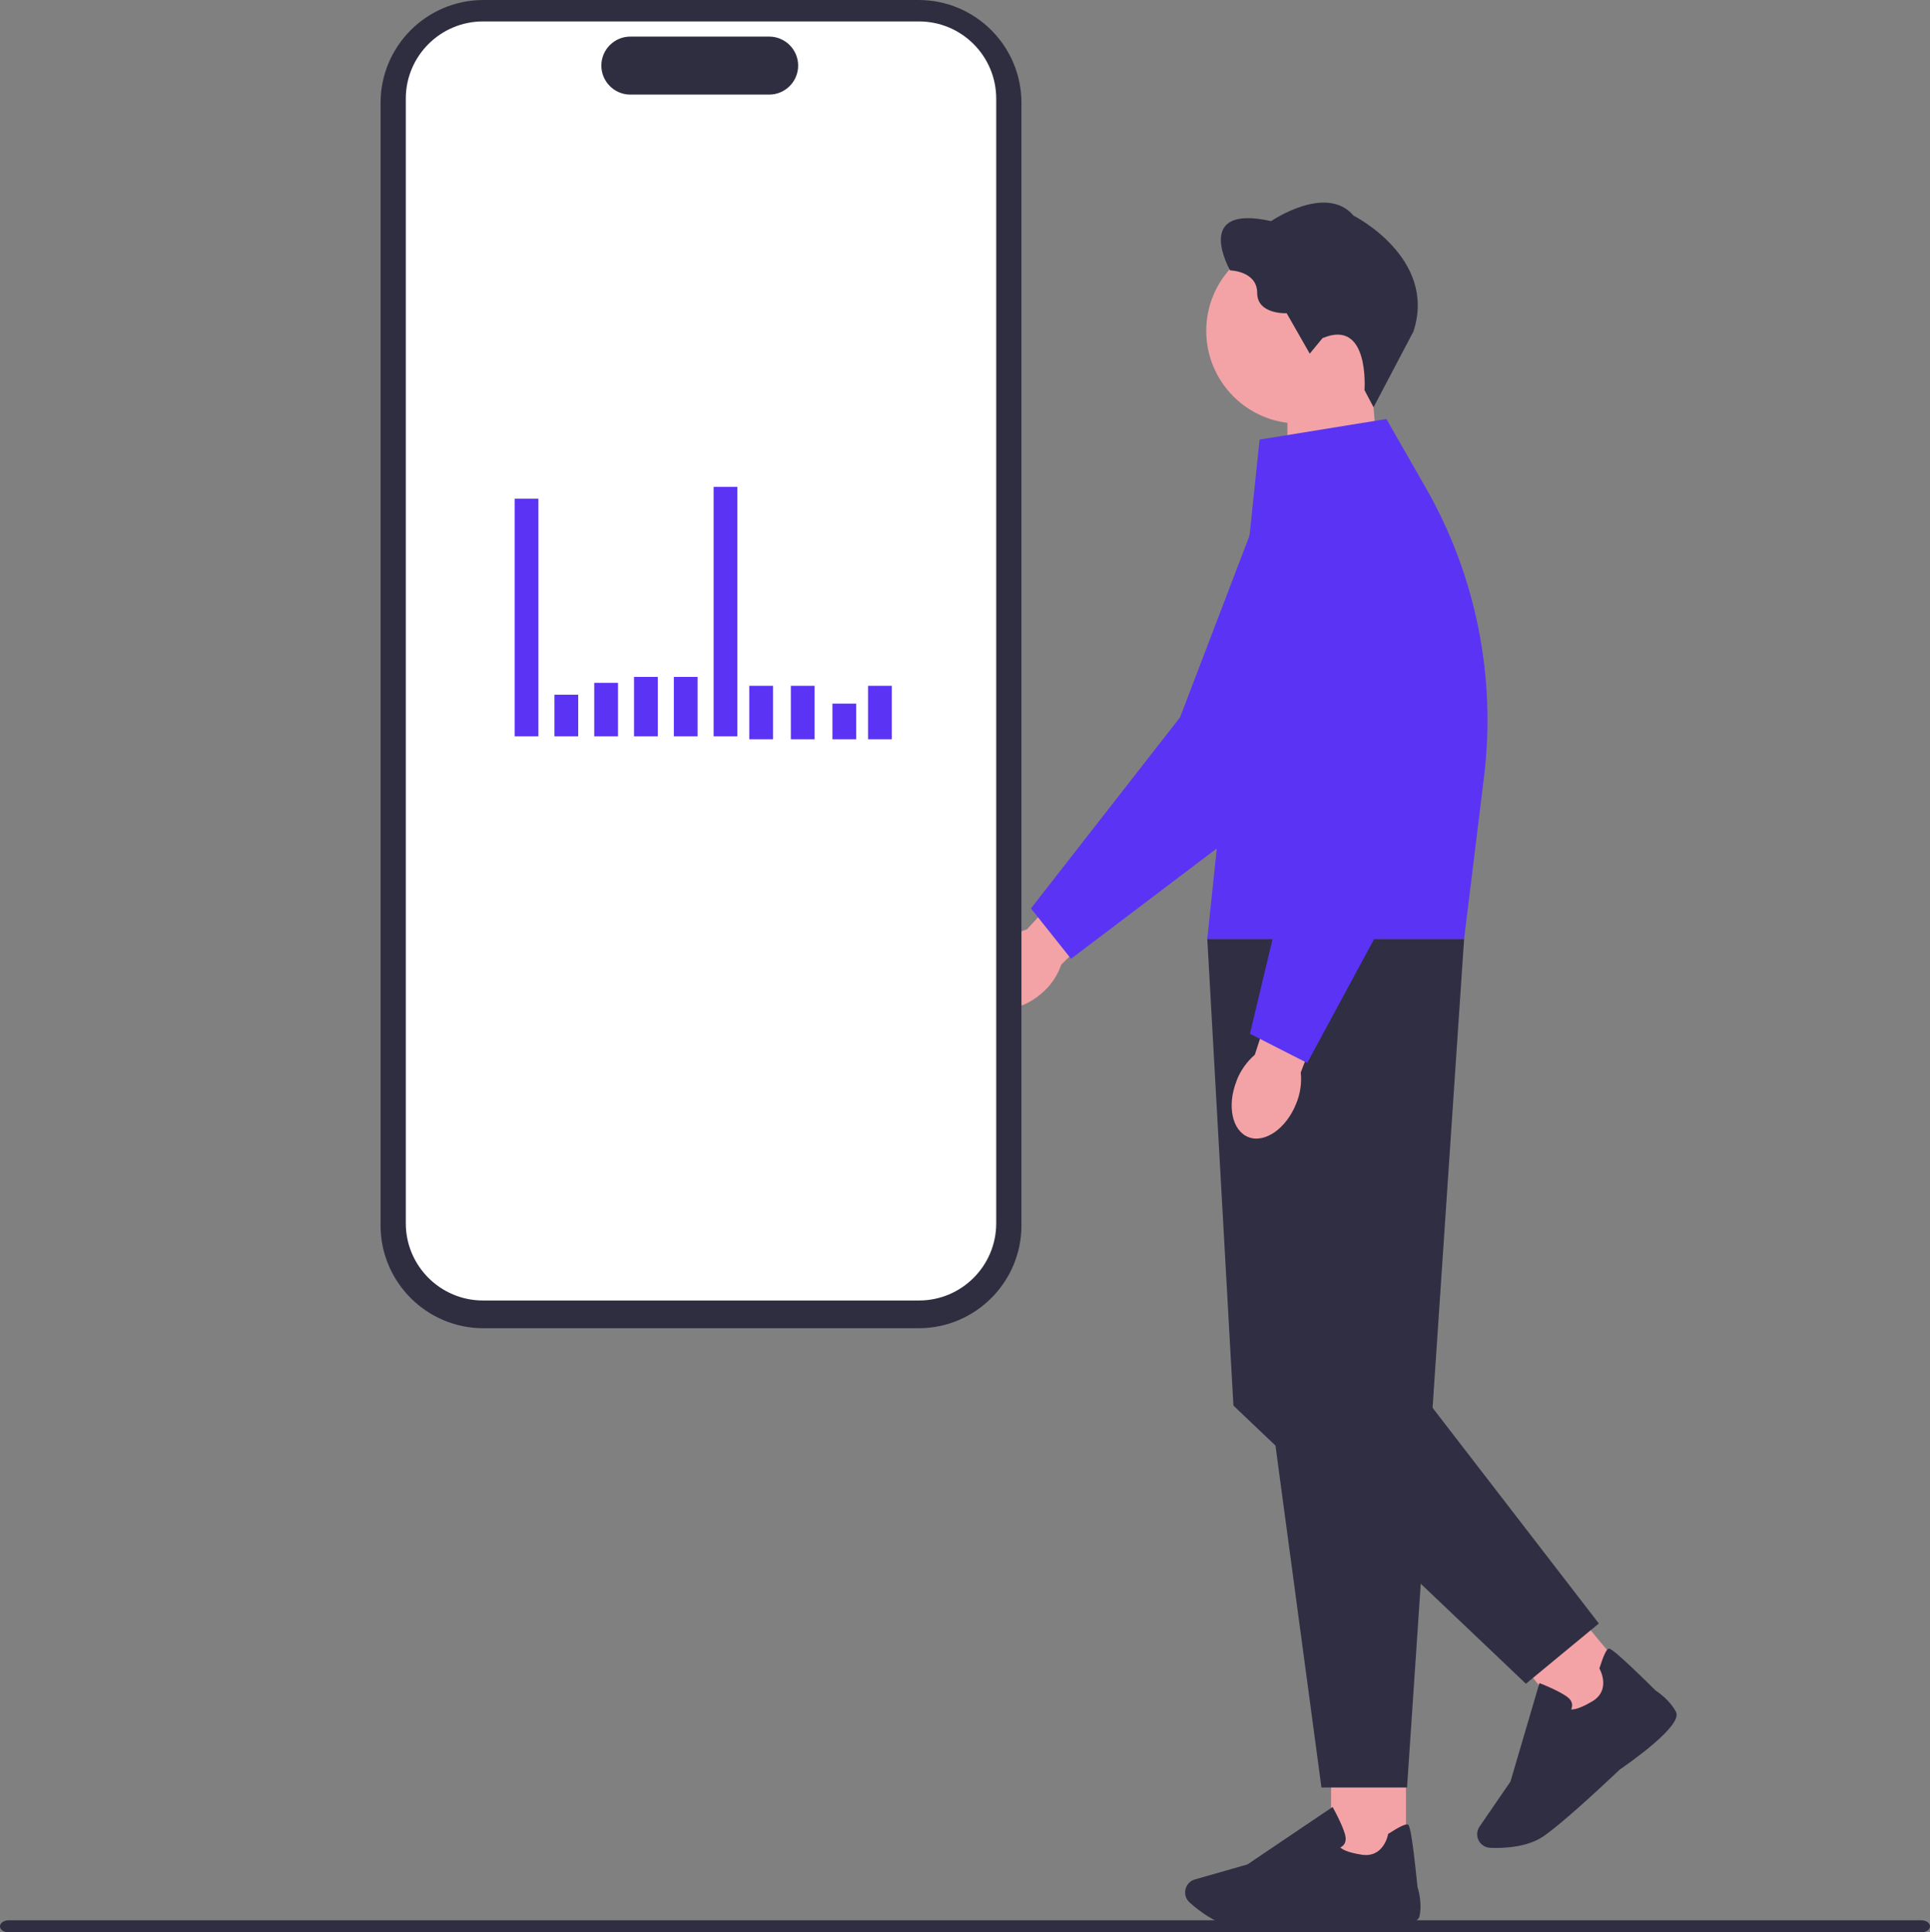<svg xmlns:xlink="http://www.w3.org/1999/xlink" viewBox="0 0 539.85 540.6" height="540.6" width="539.85" xmlns="http://www.w3.org/2000/svg"><rect x="0" y="0" width="539.85" height="540.6" fill="#808080" stroke="none"/><path stroke-width="0" fill="#2f2e43" d="m0,538.91c0,.94,1.07,1.69,2.41,1.69h535.03c1.33,0,2.41-.75,2.41-1.69s-1.07-1.69-2.41-1.69H2.41c-1.33,0-2.41.75-2.41,1.69Z"></path><path stroke-width="0" fill="#f3a3a6" d="m279.59,264.5h0c2.13-2.09,4.75-3.63,7.65-4.49l21.09-22.99,11.12,10.66-22.6,22.18c-.97,2.84-2.61,5.38-4.8,7.41-5.41,5.17-12.58,6.5-16.02,2.97-3.45-3.52-1.86-10.57,3.54-15.73h.02v-.01Z" id="uuid-032b630b-d608-4bf0-b451-42c431277e44-367"></path><path stroke-width="0" fill="#5b33f4" d="m288.38,254.15l11.2,14.08,57.89-43.82.05-.1,33.83-63.13c5.18-9.67,2.31-21.7-6.68-27.98-5.5-3.85-12.34-4.92-18.76-2.95s-11.47,6.7-13.87,12.97l-21.95,57.45-41.71,53.46v.02l-0.0 0Z"></path><polygon stroke-width="0" fill="#f3a3a6" points="383.71 108.13 360.11 108.13 360.11 145.57 386.13 137.02 383.71 108.13"></polygon><path stroke-width="0" fill="#f3a3a6" d="m337.41,92.57c0,14.32,11.6,25.92,25.92,25.92s25.92-11.6,25.92-25.92-11.6-25.92-25.92-25.92-25.92,11.6-25.92,25.92Z"></path><path stroke-width="0" fill="#2f2e43" d="m381.67,109.14l2.53,4.8,11.16-21.21c6.72-20.58-16.75-32.4-16.75-32.4-7.66-9.02-23.05,1.53-23.05,1.53-22.2-4.93-11.48,13.78-11.48,13.78,0,0,7.57.17,7.57,6.29,0,6.13,8.25,5.7,8.25,5.7l6.46,11.31,3.57-4.34c13.27-5.62,11.74,14.54,11.74,14.54l-0.0 0Z"></path><rect stroke-width="0" fill="#f3a3a6" height="29.71" width="20.94" y="491.76" x="372.33"></rect><path stroke-width="0" fill="#2f2e43" d="m351.94,539.45c9.19,0,22.61-.96,22.71-.97,3.59.32,21.51,1.73,22.4-2.37.82-3.77-.39-7.71-.56-8.25-1.73-17.13-2.37-17.33-2.75-17.44-.61-.18-2.39.67-5.28,2.53l-.18.12-.04.21c-.05.26-1.33,6.55-7.4,5.59-4.16-.66-5.51-1.58-5.94-2.03.35-.16.79-.44,1.1-.92.45-.7.53-1.6.23-2.68-.78-2.84-3.12-7.05-3.22-7.23l-.27-.48-23.8,16.06-14.7,4.2c-1.11.31-2,1.11-2.45,2.17h0c-.62,1.48-.24,3.2.96,4.28,2.67,2.4,7.98,6.51,13.54,7.02,1.48.14,3.44.19,5.64.19h0l.01-0Z"></path><rect stroke-width="0" fill="#f3a3a6" transform="translate(-195.875 386.624) rotate(-39.6)" height="29.71" width="20.94" y="450.489" x="428.537"></rect><path stroke-width="0" fill="#2f2e43" d="m436.18,510.28c7.08-5.86,16.81-15.15,16.88-15.22,2.97-2.03,17.68-12.37,15.75-16.1-1.77-3.43-5.21-5.7-5.69-6-12.25-12.11-12.86-11.85-13.23-11.69-.59.25-1.42,2.03-2.46,5.31l-.06.2.1.19c.14.24,3.16,5.91-2.13,9.03-3.63,2.14-5.25,2.29-5.87,2.22.17-.35.33-.85.26-1.42-.1-.82-.61-1.57-1.53-2.21-2.42-1.69-6.9-3.45-7.09-3.52l-.51-.2-8.1,27.54-8.65,12.61c-.65.95-.83,2.13-.5,3.24h0c.47,1.54,1.86,2.62,3.47,2.69,3.58.15,10.29-.07,14.9-3.22,1.22-.84,2.76-2.05,4.46-3.45h0Z"></path><path stroke-width="0" fill="#2f2e43" d="m337.71,262.65l31.92,237.43h23.94l15.96-237.43h-71.83l.01-0Z"></path><polygon stroke-width="0" fill="#2f2e43" points="399.55 392.34 447.22 454.19 426.82 471.04 345.01 393.23 337.7 262.65 352.33 275.73 399.55 392.34"></polygon><path stroke-width="0" fill="#5b33f4" d="m352.33,122.98l-14.63,139.67h71.83l5.57-45.33c3.43-28-2.28-56.36-16.28-80.84l-11.02-19.26-35.47,5.76h0l0.0 0Z"></path><path stroke-width="0" fill="#f3a3a6" d="m345.89,302.34h0c1.07-2.79,2.82-5.28,5.1-7.26l9.65-29.68,14.55,5.09-11.35,29.55c.31,2.98-.14,5.97-1.29,8.74-2.77,6.94-8.75,11.13-13.34,9.35s-6.07-8.85-3.3-15.79h-.02l-0.0 0Z" id="uuid-36bb0ace-8ba3-47ea-8fdc-8c3c7185bc6e-368"></path><path stroke-width="0" fill="#5b33f4" d="m349.62,289.21l16.03,8.16,34.49-63.89v-.11l4.59-71.47c.7-10.94-6.9-20.7-17.69-22.68-6.61-1.21-13.28.65-18.29,5.11-5.03,4.46-7.66,10.87-7.24,17.57l3.87,61.37-15.76,65.95h0l-0-.01Z"></path><path stroke-width="0" fill="#2f2e41" d="m256.949,371.589h-121.733c-15.862,0-28.766-12.904-28.766-28.766V28.766c0-15.862,12.905-28.766,28.766-28.766h121.733c15.862,0,28.766,12.904,28.766,28.766v314.056c0,15.862-12.904,28.766-28.766,28.766Z"></path><path stroke-width="0" fill="#fff" d="m257.073,363.826h-121.981c-11.902,0-21.585-9.683-21.585-21.585V27.584c0-11.902,9.683-21.585,21.585-21.585h121.981c11.902,0,21.585,9.683,21.585,21.585v314.657c0,11.902-9.683,21.585-21.585,21.585Z"></path><path stroke-width="0" fill="#2f2e41" d="m215.139,26.466h-38.817c-4.475,0-8.116-3.641-8.116-8.116s3.641-8.116,8.116-8.116h38.817c4.476,0,8.116,3.641,8.116,8.116s-3.641,8.116-8.116,8.116Z"></path><rect stroke-width="0" fill="#5b33f4" height="66.459" width="6.646" y="139.525" x="143.955"></rect><rect stroke-width="0" fill="#5b33f4" height="11.63" width="6.646" y="194.354" x="155.087"></rect><rect stroke-width="0" fill="#5b33f4" height="14.953" width="6.646" y="191.031" x="166.219"></rect><rect stroke-width="0" fill="#5b33f4" height="16.615" width="6.646" y="189.37" x="177.35"></rect><rect stroke-width="0" fill="#5b33f4" height="16.615" width="6.646" y="189.37" x="188.482"></rect><rect stroke-width="0" fill="#5b33f4" height="69.782" width="6.646" y="136.202" x="199.614"></rect><rect stroke-width="0" fill="#5b33f4" height="14.953" width="6.646" y="191.862" x="209.583"></rect><rect stroke-width="0" fill="#5b33f4" height="14.953" width="6.646" y="191.862" x="221.214"></rect><rect stroke-width="0" fill="#5b33f4" height="14.953" width="6.646" y="191.862" x="242.813"></rect><rect stroke-width="0" fill="#5b33f4" height="9.969" width="6.646" y="196.846" x="232.844"></rect></svg>